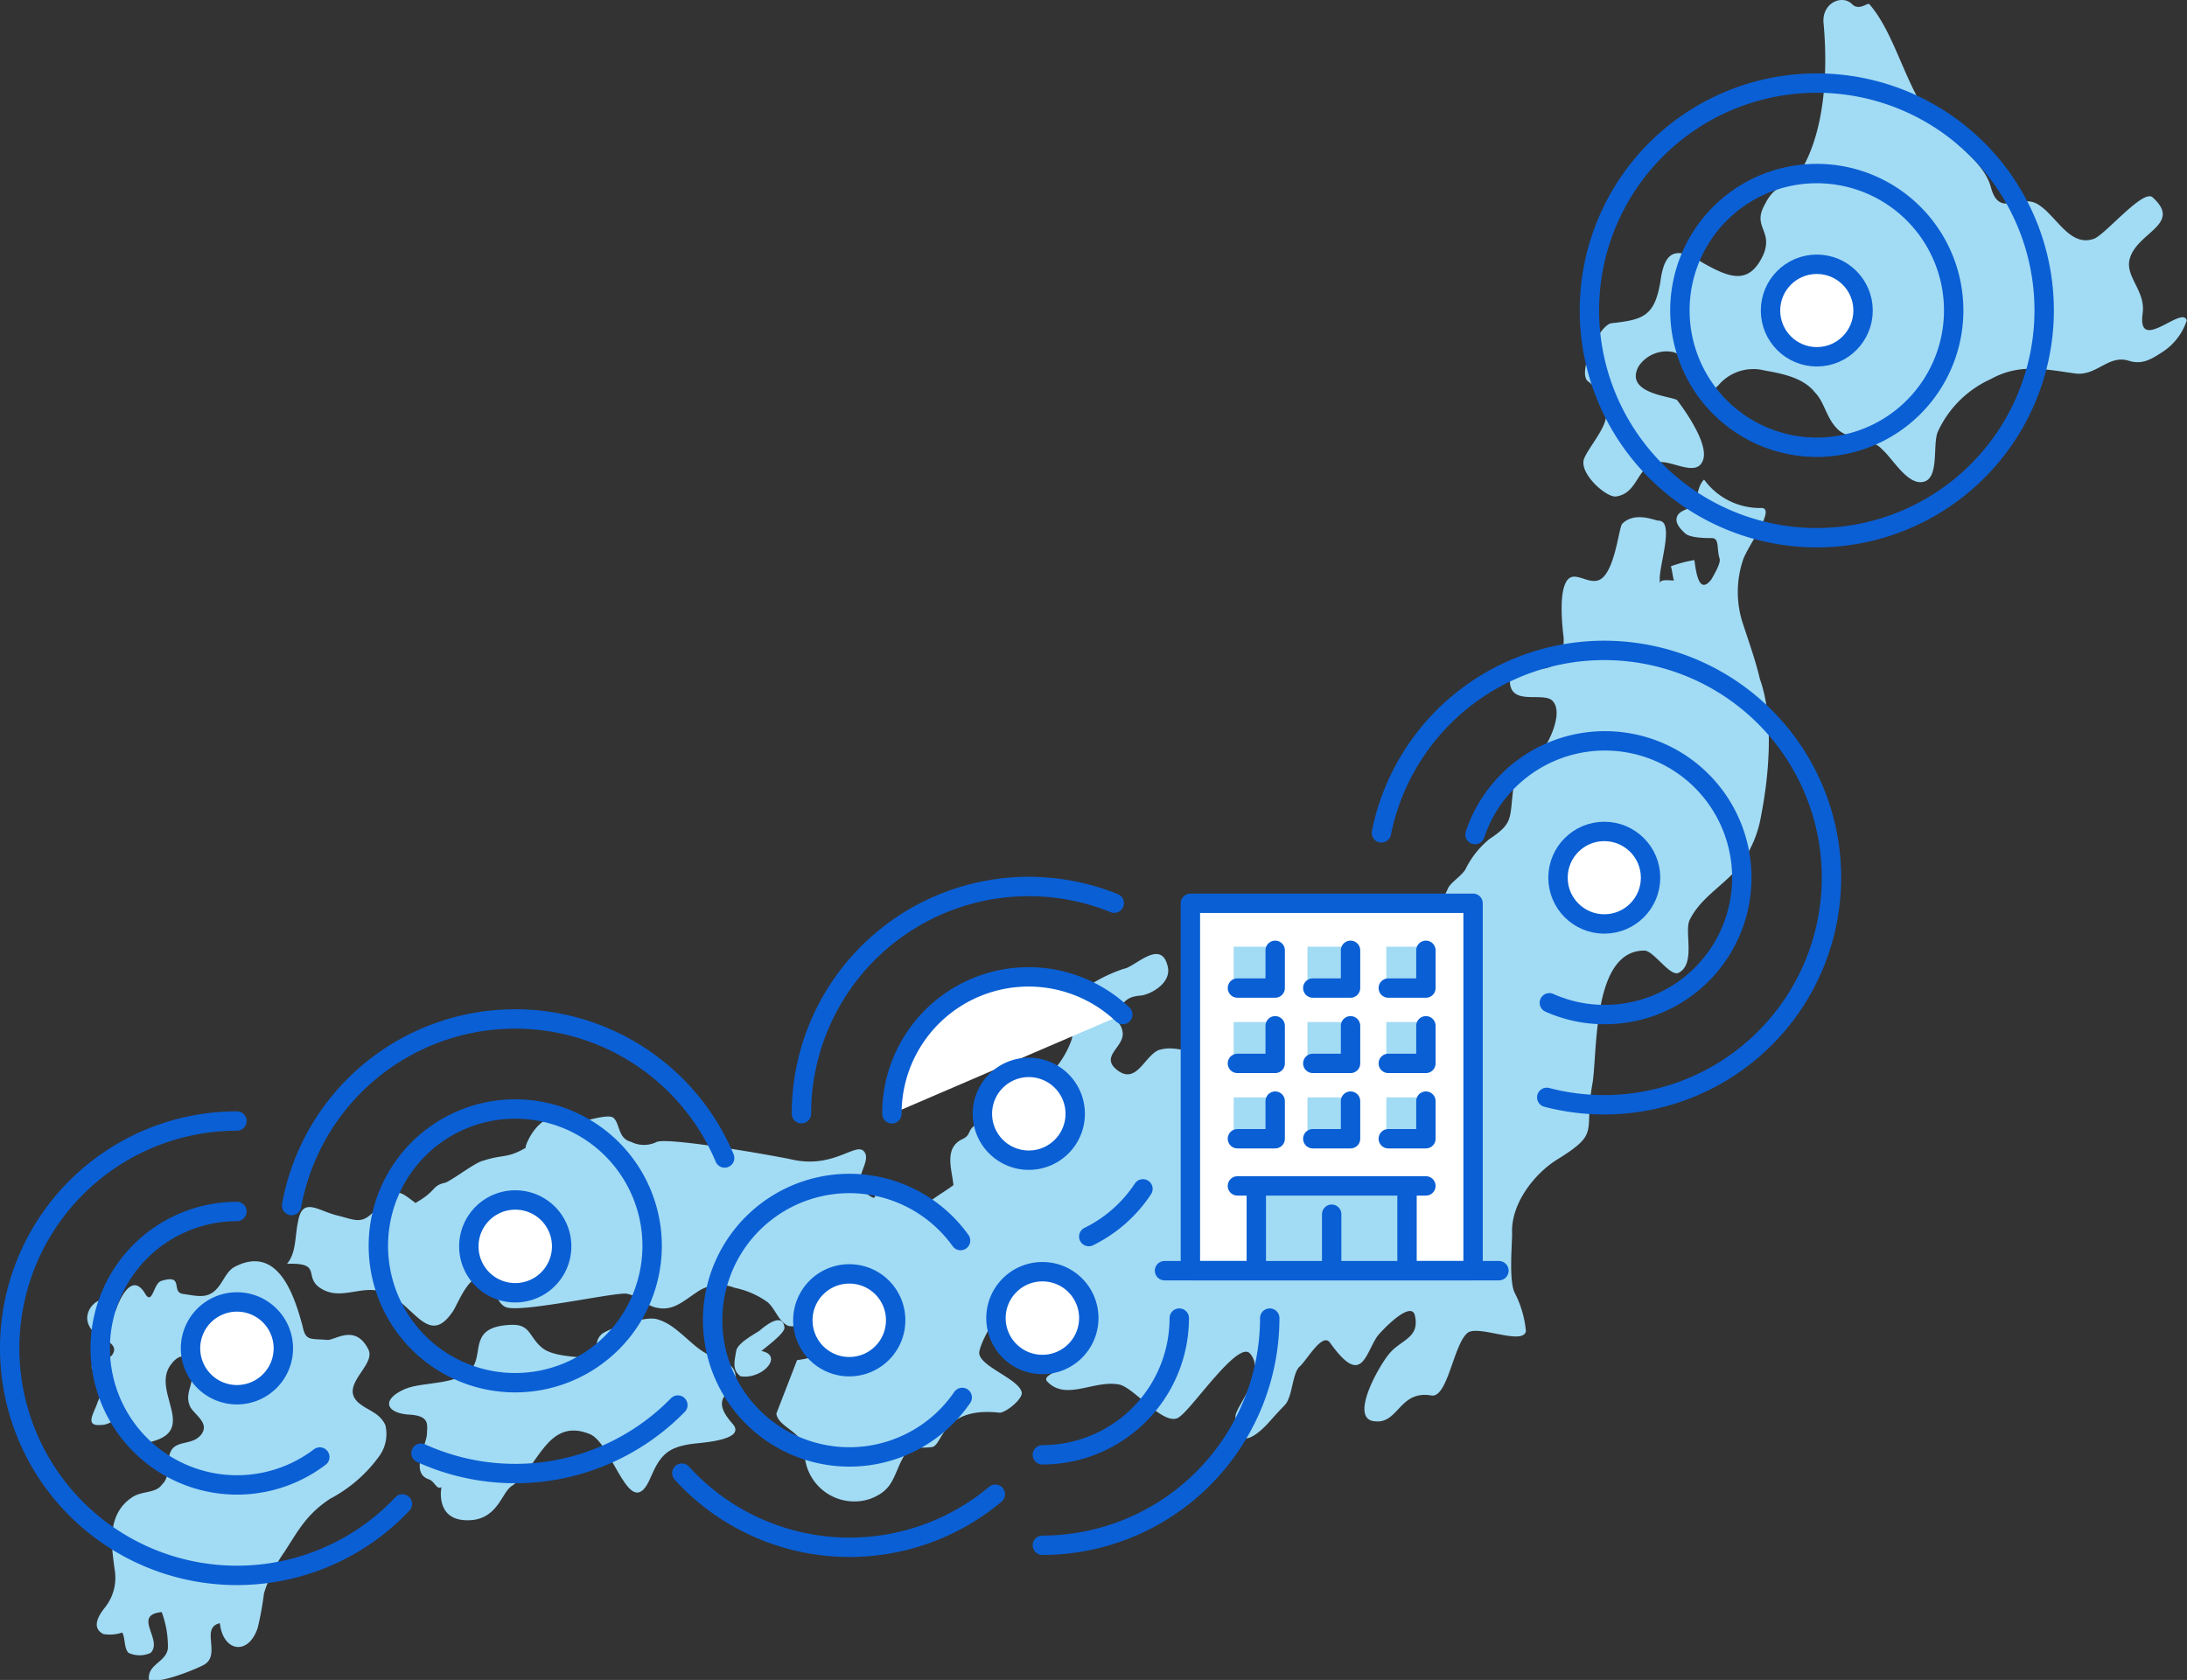 <svg xmlns="http://www.w3.org/2000/svg" viewBox="0 0 169.19 130"><rect x="0" y="0" width="169.19" height="130" fill="#333333" stroke="none"/><defs><style>.cls-1{fill:#a2dbf4;}.cls-2{fill:#fff;}.cls-2,.cls-3{stroke:#0a5fd4;stroke-linecap:round;stroke-linejoin:round;stroke-width:1.5px;}.cls-3{fill:none;}</style></defs><g id="レイヤー_2" data-name="レイヤー 2"><g id="レイヤー_1-2" data-name="レイヤー 1"><path class="cls-1" d="M165.76,24.24c.24-1.75-1.38-2.82-1-4.21.56-2.07,4.1-2.66,1.77-4.76-.73-.67-3.65,2.88-4.54,3.21-1.88.66-2.88-1.77-4.32-2.66s-3,1.11-3.65-1.33c-.62-2.27-3.54-3.76-4.87-5.64-1.77-2.44-2.66-6.42-4.54-8.53-.13-.14-.78.55-1.33,0-.77-.77-2.33-.1-2.21,1.44.22,2.33.44,7.64-1.66,11.3-1.12,1.94-1.88.77-2.88,2.76-1,1.77.66,2-.11,3.88-1.11,2.43-2.66,1.77-4.65.66-2.1-1.33-3-1-3.32,1.44-.45,2.66-1.31,2.94-3.77,3.21-1,.11-2.76,4-1.77,4.54a3.6,3.6,0,0,1,1.33,2.66c0,.88-1.33,2.43-1.66,3.21-.55,1.11,1.66,3.1,2.44,3,1.78-.26,1.55-2.44,3.32-2.66,1.1-.11,3,1.22,3.43-.22s-2-4.54-2-4.54c-.11-.33-4.21-.44-3-2.66a2.6,2.6,0,0,1,2.65-1.1c1.22.33,1.44,1.77,2,2.65s.88.56,1.55-.11a3.53,3.53,0,0,1,3.54-1.11c1.33.23,3,.56,3.87,1.67.78.77.89,2,1.78,2.87s2.65.67,3.43,1.55c.77.67,1.77,2.44,2.88,2.55,1.66.11,1-2.77,1.43-3.87a8.23,8.23,0,0,1,4.1-4.1c2.21-1.22,4.1-.78,6.53-.44,1.66.22,2.55-1.44,4.1-1,1,.33,1.66,0,2.66-.66a4.62,4.62,0,0,0,1.88-2.44C168.86,23.57,165.31,27.45,165.76,24.24Z"/><path class="cls-1" d="M27.76,108.57c-1.58-1.35,1.35-2.91.74-4.14-1-2-2.55-.73-3.16-.74-1.34-.12-1.7.12-1.94-1.1-.6-2.19-1.81-6.21-5.1-4.63-.85.36-1,1.33-1.7,1.94s-1.47.36-2.44.23.13-1.58-1.7-1c-.58.19-.67,1.9-1.22,1-1.21-2.08-2.31,1.33-2.31,1.33-.48-2.19-3.41.11-1.59,1.69.61.49,1.95.86,1.33,1.71-.48.61-1.58,0-1.58,1,.12.24.61.73.73,1a2.43,2.43,0,0,1-.25,1.59c-.25.85-1.1,1.94.24,1.82,1,0,1.46-1.09,2.19-.24s.36,2,1.94,1.47c3.29-1-.35-4,1.36-6,.85-1.09,1.7-.36,1.57.86,0,1-.61,1.58-.13,2.55.37.61,1.46,1.22.85,2.07s-1.83.48-2.31,1.21,0,2-.74,2.68c-.49.72-1.58.48-2.32,1-2,1.33-1.59,3.77-1.35,5.59a3.69,3.69,0,0,1-.74,2.92c-.49.61-1.1,1.58-.13,2.07a3,3,0,0,0,1.46-.12c.25.49.12,1.22.49,1.58a2.06,2.06,0,0,0,1.7,0c1-1-1.45-2.93.86-3.16a7.65,7.65,0,0,1,.48,2.8c-.13,1.09-1.59,1.21-1.47,2.43.73.36,3.41-.72,4.14-1.09,1.58-.72-.24-2.92,1.35-3.28.23,2.19,2.18,2.56,2.92.38a22.88,22.88,0,0,0,.49-2.68A11.31,11.31,0,0,1,22,120.1c1.1-1.7,1.71-2.91,3.54-4.12a11,11,0,0,0,3.78-3.27,2.92,2.92,0,0,0,.49-2.44C29.34,109.3,28.49,109.18,27.76,108.57Z"/><path class="cls-1" d="M54.65,104.75c-1.33-.73-2.35-2.3-3.88-2.68-1-.25-3.9.84-4.26,1.2-.89.88.36,2.07-1.1,1.82-1-.12-2.56-.13-3.41-.74-1.09-.85-.92-1.88-2.42-1.83-3.29.11-2.2,2.06-3,3.27-1.1,1.46-3.78,1.09-5.24,1.69-1.95.85-1.46,1.94.48,2,1.46.12,1.22.85,1.21,1.46,0,.82-1.34,3,.12,3.53.48.12.6.85,1,.61,0,0-.5,2.43,1.81,2.56,2.56.14,2.81-2.18,3.66-2.67,2-1.33,2.69-5.34,6-4,1.82.73,3.14,7.18,4.74,3.3.73-1.7,1.34-2.31,3.29-2.55,1.21-.12,4.09-.38,3-1.57-1.94-2.19.25-2.31.26-3.53S55.74,105.36,54.65,104.75Z"/><path class="cls-1" d="M134.85,48.31a7.82,7.82,0,0,1,0-5c.37-1.09,2.65-4.09,1.35-4a5.33,5.33,0,0,1-4.37-2.2c-.49.48-.49,1.33-.73,1.82s-1.1.48-1.34,1,.24,1,.6,1.34,1.46.37,2.07.37.36.85.6,1.58c.12.37-.49,1.34-.61,1.58-1,1.34-1.22-.61-1.34-1.46a10.42,10.42,0,0,0-1.82.48c.12.37.12.73.24,1.1-.37,0-1.1-.13-1.1.24v-.37c0-1.22,1.15-4.5-.1-4.5-.25,0-1.82-.74-2.8.24-.25.24-.5,3.16-1.47,4.13s-2.31-.86-2.92.47c-.49,1-.26,3.29-.14,4.26,0,1.22-.13,2-1.34,2.31-1,.24-3-.38-2.81,1.21s2.31.73,3.16,1.22c1.22.86-.37,4-1.35,4.74-1.1,1.09-1.46.6-1.59,2.43-.25,2.07,0,2.43-1.83,3.64a7,7,0,0,0-1.83,2.31c-.25.48-1.1,1-1.34,1.45-.62,1.34-.74,1.58-1.35,3s-2,2.06-3.66,2.54c-2,.49-3.65.48-4.63,2.67A6,6,0,0,1,99,79.83c-.9.38-1.83,0-2.68.47s-2.07,0-2.8.48c-1.58,1.09-2.31,0-3.89.48-1.1.48-1.71,2.67-3.17,1.57s.61-1.82.38-3a1.33,1.33,0,0,0-1-1.1c1.21-1,1-1.58,2.43-1.69.85-.12,2.33-1,2.08-2.19-.48-2.31-2.56,0-3.41.12a11.39,11.39,0,0,0-3.41,1.81c-.73.85-.37,2.68-.62,3.65a7.25,7.25,0,0,1-2.32,3.27,43.33,43.33,0,0,1-5,3.27c-.85.49-.36.85-1.22,1.22-1.34.72-.73,2.31-.61,3.52-.49.37-1.1.73-1.59,1.09-.85.49-2.07.12-3-.37s-.72-1-1.34-.25c-.24.49,0,.73-.73.24-1.45-1,.38-2.43-.23-3.28s-2.31,1.33-5.6.59c-.95-.22-9.36-1.73-10.45-1.37a2.22,2.22,0,0,1-2,0c-1-.25-.85-1.34-1.33-1.83s-2.92.6-3.41.23c-2.18-1.34-3.53,1.94-3.41,2.06-1.46.85-1.7.48-3.29,1-.6.12-2.31,1.45-2.92,1.7-1.1.24-.61.6-2.32,1.57-1.33-1-1.57-1.34-3.16.6-1,1.09-1.46.72-2.92.36s-2.67-1.47-3,.47c-.25,1.1-.13,2.44-.86,3.28,2.92-.11,1.09,1.1,2.79,2s3.41-.72,5.35.5,3,3.78,4.74,1.11c.37-.61,1.22-2.79,2.2-2.55s1,2.07,1.94,2.32c1.33.37,8.39-1.19,9.24-1.07s1.58,1,2.43,1.1c1.22.25,2.07-.6,3-1.2a3.06,3.06,0,0,1,2.92-.36,6.71,6.71,0,0,1,2.55,1.1c.6.49.84,1.46,1.57,1.83,1.22.49,5.48-2.66,4.38.74-.61,1.7-3.9,1.94-3.65,1.94l-1.6,4.13c.14,1.09,2.19,1.44,2.18,2.92a3.85,3.85,0,0,0,5.1,3.67c1.58-.61,1.71-1.46,2.32-2.79.86-1.7.61-1,2.44-1.21.85-.12.74-3.16,5.23-2.66.5,0,1.83-1.09,1.71-1.58-.24-1.09-3.52-2.08-3.27-3.17.12-.85,2.08-4.62,3.17-3.4.73.73-1.11,3.89.11,4,.49,0,2.56-1.94,2.68-1.45,0,.24.72,1.46.6,1.82-.24.61-1.7.85-1.34,1.34,1.45,1.58,3.65-.12,5.59.26,1.22.24,3.64,3.53,4.74,2.44,1-.73,4.46-5.84,5.37-4.85,1.33,1.47-1.11,4.13-1.11,4.86-.13,2,.84,2.44,2.67.38,1.36-1.54,1.2-1.16,1.47-1.82s.37-2.07.86-2.43c.61-.61,1.74-2.62,2.31-1.82,2.43,3.41,2.68,1,3.65-.48.37-.48,2.69-2.91,2.93-1.57.36,1.7-1.1,1.82-2,2.91s-3.18,5.22-1,5.23c1.71.13,1.84-2.43,4.27-2,1.27.19,1.71-4,2.81-4.86.85-.61,4.25,1,4.5-.11a8.13,8.13,0,0,0-.84-2.92c-.49-.85-.24-3.65-.23-4.62-.12-2.32,1.71-4.62,3.42-5.71,3.53-2.18,2.07-2.06,2.81-6,.38-2.56,0-10.22,4-10.21.73,0,2,2.08,2.67,1.71,1.34-.72.37-3.28.86-4.13.74-1.46,2.08-2.3,3.3-3.52a8.7,8.7,0,0,0,2.2-4.49c.62-3.16,1-7.54-.09-10.58C135.81,51.11,135.33,49.77,134.85,48.31Z"/><path class="cls-1" d="M100.79,73.38c1.35.17,1.69-3.21,1-3.89-.84-.33-2.2,2-2.7,2.37-1,.66-1.69,2.37.33,2,0,.5-2.19,1-1.52,1.86,1.52,1,4.23-.34,4.06-2.2-.34,0-.68-.17-1-.17-.17-.17-.17-.68-.17-.68"/><path class="cls-1" d="M58.58,104.81c.32-.31,2.27-1.67,2.1-2.12-.16-1.21-1.61,0-1.94.3-.48.31-1.62.91-1.78,1.51-.16.91-.32,1.51.32,2,1.79.3,3.57-1.82,1.3-2"/><circle class="cls-2" cx="140.55" cy="24.03" r="3.58"/><circle class="cls-2" cx="124.11" cy="67.92" r="3.58"/><path class="cls-2" d="M88.42,92a10.59,10.59,0,0,1-4.19,3.69"/><path class="cls-2" d="M69,86.19a10.57,10.57,0,0,1,17.86-7.68"/><path class="cls-2" d="M83.18,86.19a3.59,3.59,0,1,1-3.59-3.59A3.59,3.59,0,0,1,83.18,86.19Z"/><path class="cls-2" d="M84.23,102a3.59,3.59,0,1,1-3.59-3.59A3.58,3.58,0,0,1,84.23,102Z"/><path class="cls-2" d="M69.29,102.16a3.59,3.59,0,1,1-3.58-3.58A3.58,3.58,0,0,1,69.29,102.16Z"/><path class="cls-3" d="M52.44,108.73a17.59,17.59,0,0,1-19.87,3.72"/><path class="cls-3" d="M22.56,93.29a17.58,17.58,0,0,1,33.5-3.68"/><path class="cls-3" d="M39.86,107A10.59,10.59,0,1,1,50.45,96.45,10.6,10.6,0,0,1,39.86,107Z"/><path class="cls-3" d="M62,86.18a17.59,17.59,0,0,1,24.2-16.29"/><path class="cls-3" d="M77,115.63A17.54,17.54,0,0,1,52.75,114"/><path class="cls-3" d="M74.44,108.14A10.58,10.58,0,1,1,74.31,96"/><path class="cls-3" d="M98.23,102a17.61,17.61,0,0,1-17.59,17.58"/><path class="cls-3" d="M91.23,102a10.59,10.59,0,0,1-10.59,10.58"/><path class="cls-3" d="M119.66,84.92a17.58,17.58,0,1,0-12.79-20.47"/><path class="cls-3" d="M119.86,77.6a10.42,10.42,0,0,0,4.25.91,10.59,10.59,0,1,0-10-13.93"/><path class="cls-3" d="M140.55,41.61A17.59,17.59,0,1,1,158.14,24,17.6,17.6,0,0,1,140.55,41.61Z"/><path class="cls-3" d="M140.55,34.61A10.59,10.59,0,1,1,151.14,24,10.59,10.59,0,0,1,140.55,34.61Z"/><path class="cls-2" d="M43.45,96.45a3.59,3.59,0,1,1-3.59-3.59A3.58,3.58,0,0,1,43.45,96.45Z"/><path class="cls-3" d="M31.13,116.38a17.58,17.58,0,1,1-12.8-29.63"/><path class="cls-3" d="M24.74,112.75a10.58,10.58,0,1,1-6.41-19"/><path class="cls-2" d="M21.92,104.33a3.59,3.59,0,1,1-3.59-3.58A3.59,3.59,0,0,1,21.92,104.33Z"/><rect class="cls-2" x="92.09" y="69.9" width="21.87" height="28.43"/><rect class="cls-1" x="97.19" y="91.77" width="11.67" height="6.56"/><rect class="cls-1" x="95.44" y="73.26" width="3.2" height="3.2"/><rect class="cls-1" x="101.15" y="73.26" width="3.2" height="3.2"/><rect class="cls-1" x="107.25" y="73.26" width="3.2" height="3.2"/><rect class="cls-1" x="95.44" y="79.09" width="3.2" height="3.2"/><rect class="cls-1" x="101.15" y="79.09" width="3.2" height="3.2"/><rect class="cls-1" x="107.25" y="79.09" width="3.2" height="3.2"/><rect class="cls-1" x="95.44" y="84.92" width="3.2" height="3.2"/><rect class="cls-1" x="101.15" y="84.92" width="3.2" height="3.2"/><rect class="cls-1" x="107.25" y="84.92" width="3.2" height="3.2"/><polyline class="cls-3" points="98.65 73.54 98.65 76.46 95.73 76.46"/><polyline class="cls-3" points="104.48 73.54 104.48 76.46 101.56 76.46"/><polyline class="cls-3" points="110.31 73.54 110.31 76.46 107.4 76.46"/><polyline class="cls-3" points="98.65 79.38 98.65 82.29 95.73 82.29"/><polyline class="cls-3" points="104.48 79.38 104.48 82.29 101.56 82.29"/><polyline class="cls-3" points="110.31 79.38 110.31 82.29 107.4 82.29"/><polyline class="cls-3" points="98.65 85.21 98.65 88.12 95.73 88.12"/><polyline class="cls-3" points="104.48 85.21 104.48 88.12 101.56 88.12"/><polyline class="cls-3" points="110.31 85.21 110.31 88.12 107.4 88.12"/><line class="cls-3" x1="110.31" y1="91.77" x2="95.73" y2="91.77"/><line class="cls-3" x1="108.85" y1="91.77" x2="108.85" y2="98.33"/><line class="cls-3" x1="97.19" y1="91.77" x2="97.19" y2="98.33"/><line class="cls-3" x1="103.02" y1="93.96" x2="103.02" y2="98.33"/><line class="cls-3" x1="90.09" y1="98.33" x2="115.96" y2="98.33"/></g></g></svg>